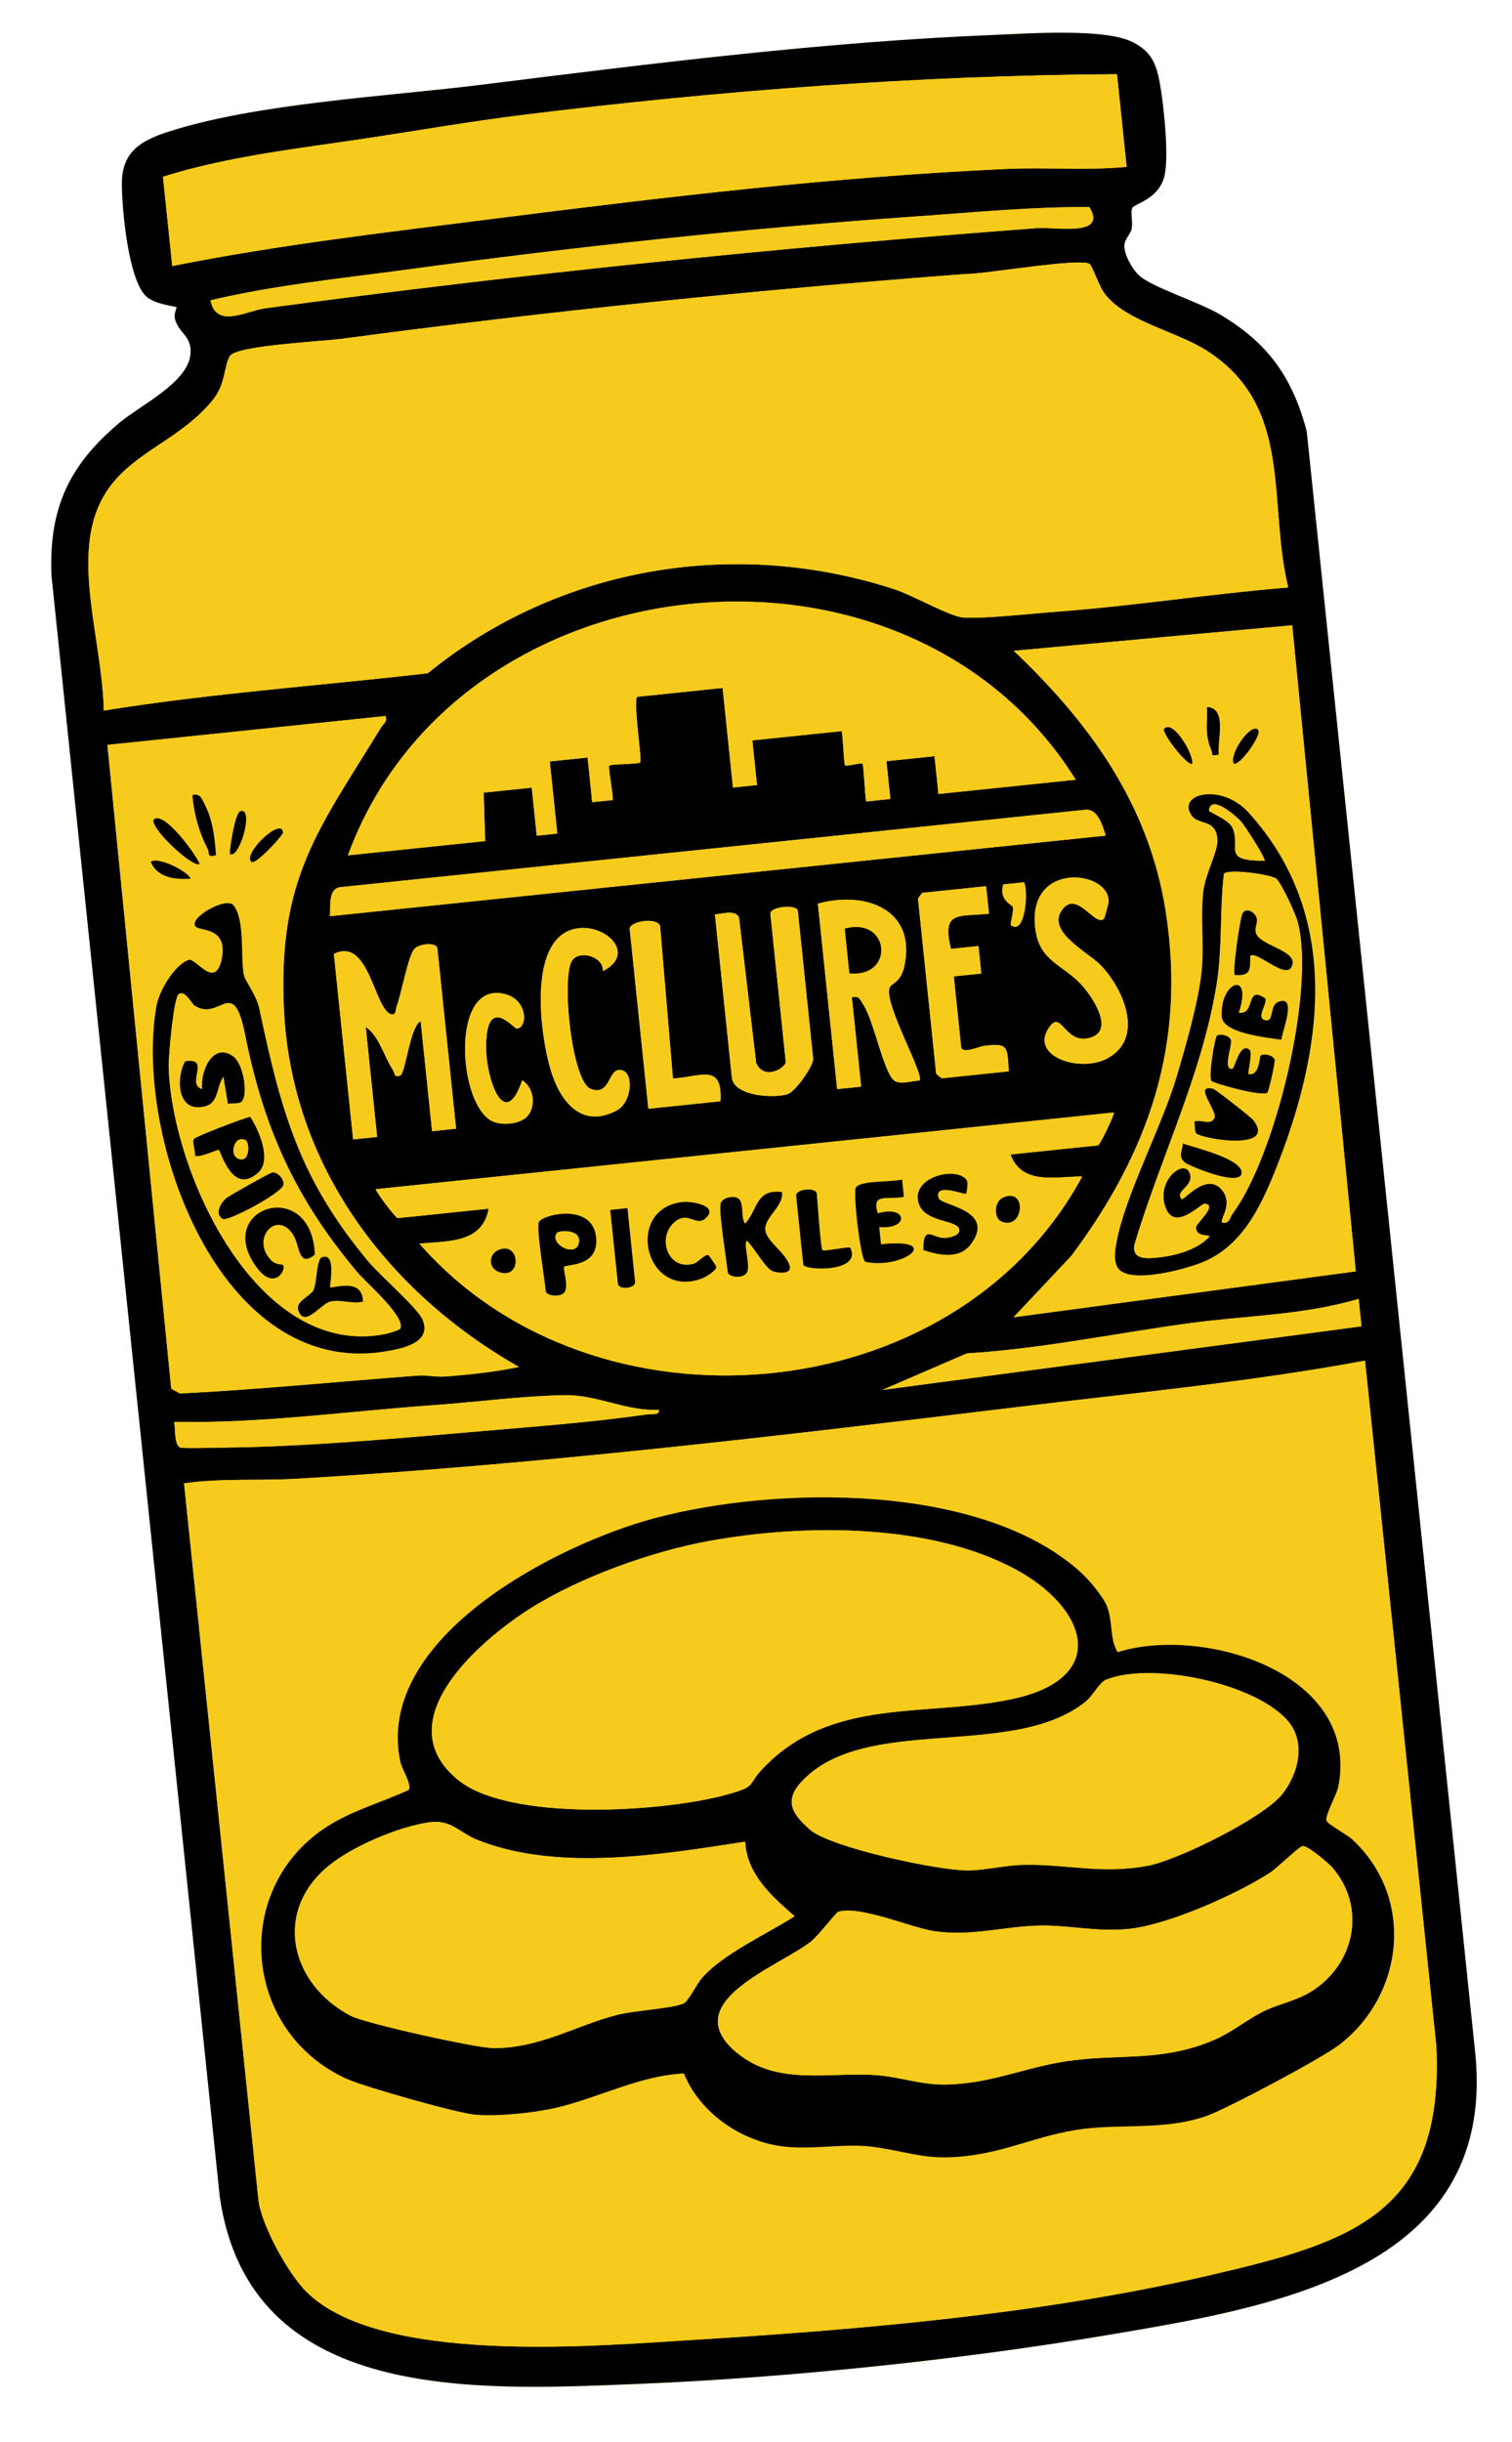 <svg xmlns="http://www.w3.org/2000/svg" fill="none" viewBox="0 0 70 113" height="113" width="70">
<g clip-path="url(#clip0_445_12409)">
<path fill="#F6CB1C" d="M52.735 12.749C52.421 12.466 52.037 11.785 52.052 11.361C52.064 11.054 52.328 10.856 52.385 10.601C52.456 10.289 52.313 9.812 52.424 9.614C52.536 9.416 53.61 9.228 53.896 8.189C54.143 7.294 53.867 4.761 53.682 3.784C53.511 2.888 53.257 2.355 52.414 1.939C51.115 1.297 47.553 1.556 45.979 1.62C38.079 1.94 30.139 2.947 22.291 3.923C17.915 4.468 11.893 4.771 7.769 6.105C6.515 6.511 5.656 7.034 5.646 8.455C5.636 9.623 5.939 12.937 6.765 13.71C7.181 14.098 8.124 14.164 8.173 14.22C8.191 14.241 8.043 14.531 8.099 14.747C8.277 15.44 8.906 15.539 8.818 16.407C8.686 17.718 6.493 18.757 5.529 19.568C3.198 21.531 2.263 23.517 2.383 26.62L10.174 101.653C11.55 111.229 22.045 110.62 29.478 110.324C36.337 110.051 44.48 109.205 51.249 108.063C58.833 106.784 69.224 105.145 68.31 95.135L60.495 19.953C59.819 17.427 58.682 15.85 56.45 14.538C55.494 13.976 53.35 13.304 52.736 12.75L52.735 12.749Z"></path>
<path fill="black" d="M52.736 12.749C53.349 13.303 55.494 13.974 56.45 14.536C58.682 15.848 59.819 17.426 60.495 19.952L68.31 95.133C69.226 105.145 58.833 106.782 51.249 108.062C44.48 109.204 36.337 110.049 29.478 110.322C22.045 110.618 11.549 111.229 10.174 101.651L2.383 26.62C2.262 23.515 3.196 21.53 5.527 19.568C6.49 18.757 8.684 17.72 8.817 16.407C8.905 15.539 8.275 15.438 8.097 14.748C8.041 14.531 8.19 14.241 8.171 14.22C8.12 14.165 7.179 14.098 6.764 13.71C5.937 12.937 5.635 9.623 5.644 8.456C5.656 7.032 6.515 6.511 7.768 6.105C11.894 4.773 17.915 4.468 22.291 3.923C30.139 2.946 38.08 1.938 45.98 1.619C47.555 1.556 51.117 1.297 52.416 1.939C53.257 2.355 53.513 2.886 53.683 3.784C53.868 4.759 54.143 7.294 53.898 8.188C53.612 9.228 52.532 9.424 52.426 9.614C52.32 9.803 52.458 10.289 52.387 10.601C52.33 10.856 52.066 11.054 52.054 11.361C52.039 11.787 52.423 12.466 52.737 12.748L52.736 12.749ZM51.713 3.432C42.525 3.489 33.325 4.19 24.189 5.319C21.836 5.61 19.419 6.03 17.076 6.384C13.884 6.868 10.617 7.215 7.545 8.178L7.975 12.31C12.928 11.322 17.924 10.748 22.926 10.113C30.777 9.116 38.702 8.172 46.624 7.816C48.46 7.733 50.322 7.897 52.159 7.722L51.713 3.43L51.713 3.432ZM9.745 13.896C10.007 15.23 11.399 14.385 12.267 14.268C24.14 12.665 36.086 11.452 48.041 10.553C48.823 10.494 51.3 10.98 50.431 9.581C47.793 9.564 45.153 9.824 42.517 10.007C34.631 10.559 26.674 11.413 18.841 12.474C15.797 12.886 12.733 13.193 9.744 13.895L9.745 13.896ZM4.09 25.968C4.071 28.145 4.759 30.666 4.808 32.883C9.758 32.086 14.803 31.734 19.803 31.157C25.878 26.221 34.021 24.85 41.447 27.281C42.241 27.541 44.007 28.545 44.614 28.58C45.616 28.637 47.775 28.395 48.908 28.31C52.49 28.042 56.063 27.477 59.643 27.187C58.68 23.229 59.906 18.861 55.925 16.262C54.527 15.35 52.209 14.902 51.197 13.659C50.862 13.247 50.623 12.408 50.464 12.232C50.155 11.891 45.545 12.696 44.716 12.679C35.089 13.407 25.372 14.4 15.803 15.681C14.962 15.794 10.937 15.987 10.645 16.476C10.353 16.965 10.471 17.763 9.827 18.543C7.653 21.173 4.133 21.156 4.093 25.968L4.09 25.968ZM16.107 39.581L22.464 38.921L22.392 36.68L24.617 36.449L24.848 38.674L25.801 38.575L25.455 35.238L27.203 35.056L27.417 37.123L28.371 37.024C28.388 36.751 28.149 35.502 28.205 35.433C28.267 35.356 29.574 35.363 29.637 35.286C29.733 35.168 29.337 32.719 29.481 32.249L33.455 31.837L33.933 36.445L35.047 36.33L34.833 34.264L38.965 33.835C39.036 34.098 39.064 35.375 39.13 35.425C39.197 35.474 39.861 35.288 39.928 35.34C39.994 35.393 40.032 36.811 40.108 37.091L41.222 36.975L41.04 35.226L43.265 34.995L43.446 36.744L49.804 36.084C41.997 23.581 21.18 25.738 16.108 39.583L16.107 39.581ZM17.847 33.136L4.973 34.472L7.928 64.266L8.331 64.488C12.017 64.301 15.663 63.937 19.337 63.659C19.755 63.626 20.159 63.734 20.612 63.702C21.749 63.617 22.914 63.488 24.028 63.26C17.929 59.795 13.489 53.933 13.146 46.711C12.857 40.62 14.759 38.373 17.659 33.639C17.765 33.466 17.946 33.407 17.847 33.137L17.847 33.136ZM59.824 28.936L46.934 30.117C50.458 33.462 53.192 37.233 53.965 42.158C54.927 48.279 53.218 53.269 49.602 58.114L46.923 60.96L62.768 58.835L59.824 28.936ZM51.195 38.669C51.023 38.179 50.831 37.382 50.196 37.478L15.848 41.045C15.174 41.058 15.309 41.887 15.275 42.399L51.195 38.669ZM15.456 44.146L16.347 52.729L17.46 52.613L16.932 47.527C17.558 47.94 17.762 48.864 18.178 49.494C18.287 49.658 18.225 49.886 18.529 49.771C18.776 49.678 18.98 47.485 19.474 47.261L20.003 52.347L21.115 52.232L20.249 43.889C20.22 43.61 19.462 43.642 19.19 43.904C18.904 44.181 18.571 46.044 18.358 46.583C18.308 46.712 18.35 47.031 18.075 46.924C17.326 46.634 17.063 43.327 15.454 44.145L15.456 44.146ZM27.912 44.943C29.454 44.149 28.099 42.822 26.82 42.952C24.312 43.208 25.013 48.105 25.559 49.721C26.019 51.086 27.008 52.228 28.575 51.377C29.279 50.995 29.398 49.435 28.625 49.52C28.166 49.571 28.218 50.724 27.348 50.39C26.465 50.049 25.975 45.218 26.49 44.447C26.82 43.954 27.958 44.257 27.912 44.944L27.912 44.943ZM29.149 42.966L30.016 51.309L33.353 50.963C33.46 49.163 32.426 49.845 31.154 49.908L30.558 42.842C30.374 42.432 29.214 42.631 29.148 42.966L29.149 42.966ZM33.098 42.315L33.882 49.864C33.971 50.717 35.78 50.841 36.449 50.638C36.839 50.52 37.678 49.293 37.647 48.992L36.937 42.157C36.903 41.825 35.631 41.956 35.666 42.289L36.376 49.124C36.405 49.406 35.381 50.032 35.009 49.194L34.215 42.462C34.044 42.08 33.442 42.298 33.098 42.315ZM37.866 41.819L38.757 50.402L39.869 50.286L39.44 46.153C39.774 46.056 39.826 46.273 39.968 46.491C40.456 47.246 40.891 49.513 41.362 49.974C41.63 50.235 42.213 50.011 42.573 50.005C42.807 49.719 40.871 46.381 41.195 45.683C41.281 45.496 41.707 45.472 41.87 44.706C42.436 42.059 40.028 41.215 37.867 41.819L37.866 41.819ZM45.654 41.011L42.713 41.316C42.696 41.318 42.497 41.562 42.499 41.58L43.341 49.686C43.343 49.703 43.587 49.902 43.605 49.9L46.704 49.578C46.631 48.44 46.7 48.25 45.532 48.405C45.31 48.434 44.535 48.806 44.497 48.442L44.159 45.184L45.432 45.052L45.3 43.779L44.026 43.911C43.589 42.127 44.361 42.433 45.786 42.284L45.654 41.011ZM47.403 40.829L46.448 40.928C46.223 41.642 46.865 41.893 46.883 41.953C46.957 42.201 46.739 42.769 46.805 42.818C47.48 43.311 47.623 41.147 47.401 40.829L47.403 40.829ZM51.103 42.526C51.135 42.501 51.322 41.815 51.325 41.749C51.405 40.24 47.418 39.809 47.951 43.106C48.176 44.493 49.216 44.657 50.047 45.549C50.57 46.112 51.639 47.714 50.444 48.032C49.25 48.349 49.145 46.593 48.516 47.632C47.742 48.91 50.012 49.646 51.259 48.984C53.02 48.049 52.008 45.727 50.932 44.64C50.375 44.078 48.503 43.14 49.132 42.163C49.815 41.101 50.67 42.89 51.103 42.528L51.103 42.526ZM24.386 51.686C24.832 51.243 24.733 50.33 24.177 49.992C23.341 52.417 22.545 49.906 22.511 48.637C22.44 45.894 23.788 47.615 23.928 47.602C24.495 47.544 24.427 46.038 23.074 45.953C20.873 45.816 21.255 51.133 22.784 51.883C23.216 52.096 24.039 52.031 24.386 51.686ZM51.562 51.483L17.389 55.032C17.441 55.208 18.326 56.38 18.411 56.372L22.624 55.934C22.32 57.545 20.759 57.418 19.419 57.554C27.478 66.77 44.184 65.389 50.1 54.445C48.888 54.434 47.315 54.873 46.782 53.425L50.836 53.005C50.92 52.996 51.634 51.526 51.561 51.483L51.562 51.483ZM30.497 65.239C29 65.317 27.663 64.544 26.168 64.564C24.213 64.592 22.077 64.885 20.119 65.022C16.103 65.305 12.088 65.883 8.063 65.798C8.125 66.115 8.051 66.827 8.336 66.985C8.431 67.038 10.162 66.992 10.517 66.987C14.706 66.938 19.547 66.453 23.752 66.103C25.766 65.936 27.966 65.74 29.958 65.453C30.149 65.425 30.562 65.511 30.495 65.238L30.497 65.239ZM62.899 60.107C60.351 60.867 57.677 60.877 55.058 61.234C51.64 61.7 48.24 62.415 44.767 62.63L40.847 64.322L63.034 61.378L62.902 60.106L62.899 60.107ZM8.521 68.644L11.962 101.782C12.082 102.939 13.333 105.206 14.176 106.047C17.578 109.44 27.441 108.57 32.003 108.289C39.881 107.806 48.218 107.088 55.926 105.31C62.569 103.777 66.871 102.455 66.497 94.681L63.196 62.966C57.878 63.956 52.479 64.46 47.106 65.113C36.03 66.458 24.844 67.787 13.714 68.433C12.003 68.532 10.238 68.398 8.521 68.644Z"></path>
<path fill="#F6CB1C" d="M8.52 68.644C10.237 68.398 12.003 68.531 13.713 68.433C24.843 67.787 36.029 66.458 47.106 65.113C52.48 64.46 57.879 63.956 63.195 62.966L66.496 94.681C66.871 102.455 62.567 103.779 55.925 105.31C48.219 107.088 39.881 107.806 32.002 108.289C27.441 108.57 17.578 109.44 14.175 106.047C13.332 105.206 12.082 102.939 11.962 101.782L8.52 68.644ZM50.017 72.746C45.419 68.602 35.921 68.763 30.314 70.256C25.786 71.461 17.349 75.773 18.529 81.502C18.61 81.899 19.082 82.569 18.923 82.835C17.735 83.386 16.444 83.742 15.316 84.422C10.696 87.206 11.136 93.969 16.053 96.204C16.83 96.556 21.174 97.79 21.987 97.857C23.063 97.947 24.68 97.782 25.737 97.54C27.674 97.095 29.609 96.049 31.661 95.952C32.399 97.765 34.291 99.082 36.224 99.326C37.443 99.481 38.699 99.249 39.882 99.301C41.13 99.357 42.439 99.84 43.668 99.836C46.096 99.829 47.629 98.928 49.776 98.573C51.758 98.247 53.78 98.619 55.806 97.937C56.765 97.614 61.165 95.264 61.973 94.648C65.03 92.321 65.503 87.799 62.599 85.121C62.33 84.874 61.461 84.418 61.41 84.255C61.334 84.006 61.879 83.066 61.953 82.697C63.003 77.431 55.729 75.21 51.739 76.458C51.365 75.831 51.534 75.102 51.255 74.356C51.081 73.887 50.395 73.086 50.017 72.746Z"></path>
<path fill="#F6CB1C" d="M4.089 25.968C4.13 21.156 7.65 21.174 9.823 18.543C10.468 17.764 10.349 16.965 10.641 16.476C10.933 15.988 14.958 15.795 15.799 15.682C25.369 14.4 35.086 13.407 44.713 12.679C45.541 12.696 50.151 11.891 50.46 12.232C50.62 12.409 50.858 13.248 51.194 13.66C52.206 14.903 54.525 15.349 55.921 16.262C59.902 18.862 58.678 23.229 59.639 27.187C56.06 27.477 52.487 28.044 48.905 28.31C47.771 28.394 45.611 28.636 44.611 28.581C44.004 28.547 42.238 27.542 41.444 27.282C34.019 24.85 25.874 26.223 19.8 31.157C14.801 31.732 9.756 32.084 4.804 32.883C4.756 30.667 4.068 28.145 4.086 25.969L4.089 25.968Z"></path>
<path fill="#F6CB1C" d="M51.562 51.483C51.634 51.526 50.92 52.996 50.837 53.005L46.784 53.425C47.317 54.872 48.889 54.434 50.102 54.445C44.185 65.389 27.479 66.77 19.42 57.554C20.761 57.418 22.321 57.545 22.625 55.934L18.413 56.371C18.327 56.38 17.441 55.208 17.391 55.032L51.562 51.483ZM24.941 56.577C24.851 57.027 25.202 59.096 25.271 59.756C25.292 59.958 25.871 60.038 26.095 59.843C26.374 59.598 26.048 58.704 26.117 58.624C26.234 58.487 27.731 58.647 27.599 57.267C27.439 55.605 25.009 56.228 24.941 56.577ZM29.047 55.909L28.253 55.991L28.608 59.408C28.639 59.707 29.433 59.625 29.402 59.326L29.047 55.909ZM32.804 58.091C32.66 58.006 32.333 58.418 32.118 58.481C30.889 58.84 30.361 57.178 31.302 56.495C31.939 56.032 32.303 56.9 32.782 56.247C33.126 55.778 32.011 55.596 31.67 55.622C28.914 55.836 29.795 60.11 32.45 59.181C32.642 59.115 33.183 58.806 33.158 58.615C33.155 58.584 32.832 58.107 32.804 58.091ZM33.364 55.702C33.274 56.166 33.624 58.212 33.694 58.882C33.715 59.088 34.404 59.21 34.585 58.877C34.749 58.576 34.383 57.452 34.586 57.422C34.89 57.7 35.437 58.702 35.776 58.826C35.985 58.903 36.661 59.001 36.557 58.584C36.413 58.004 35.485 57.447 35.43 56.935C35.364 56.326 36.297 55.83 36.199 55.168C34.996 55.019 35.108 55.923 34.502 56.628C34.264 56.377 34.486 55.637 34.151 55.448C33.909 55.311 33.413 55.444 33.362 55.702L33.364 55.702ZM38.087 57.862C37.985 57.78 37.855 55.627 37.815 55.24C37.782 54.925 36.829 55.024 36.862 55.339L37.192 58.518C37.222 58.809 39.958 58.9 39.36 57.732C39.122 57.713 38.15 57.914 38.089 57.864L38.087 57.862ZM41.764 54.588C41.32 54.712 39.811 54.621 39.623 54.962C39.486 55.208 39.838 58.269 40.059 58.391C41.793 58.776 43.73 57.273 40.788 57.584L40.705 56.788C42.139 56.9 41.992 55.747 40.639 56.153C40.328 55.173 41.094 55.544 41.846 55.386L41.764 54.59L41.764 54.588ZM44.721 55.245C44.744 55.223 44.842 54.726 44.747 54.6C44.282 53.983 42.333 54.478 42.5 55.541C42.675 56.657 44.473 56.389 44.416 56.961C44.393 57.188 43.939 57.287 43.727 57.291C43.191 57.302 42.729 56.637 42.752 57.849C43.498 58.093 44.435 58.287 44.965 57.552C46.096 55.985 43.578 55.793 43.459 55.453C43.193 54.693 44.666 55.295 44.721 55.243L44.721 55.245ZM23.095 57.838C22.622 58.027 22.591 58.669 23.088 58.858C24.161 59.265 24.103 57.436 23.095 57.838ZM46.322 56.502C47.365 57.023 47.597 54.941 46.459 55.412C45.998 55.601 46.04 56.361 46.322 56.502Z"></path>
<path fill="#F6CB1C" d="M51.712 3.432L52.158 7.724C50.322 7.9 48.461 7.736 46.623 7.818C38.701 8.174 30.774 9.118 22.925 10.114C17.923 10.75 12.927 11.323 7.974 12.312L7.545 8.179C10.617 7.215 13.884 6.868 17.075 6.385C19.418 6.03 21.835 5.61 24.189 5.32C33.325 4.191 42.524 3.49 51.712 3.434L51.712 3.432Z"></path>
<path fill="#F6CB1C" d="M16.106 39.581C21.177 25.736 41.995 23.579 49.802 36.083L43.444 36.743L43.263 34.994L41.038 35.225L41.219 36.974L40.105 37.089C40.03 36.811 39.995 35.394 39.925 35.339C39.855 35.283 39.195 35.476 39.128 35.423C39.062 35.37 39.035 34.096 38.963 33.833L34.83 34.263L35.045 36.33L33.933 36.445L33.454 31.837L29.48 32.249C29.336 32.719 29.732 35.168 29.637 35.286C29.574 35.363 28.267 35.356 28.204 35.433C28.148 35.502 28.388 36.751 28.371 37.024L27.416 37.123L27.203 35.056L25.454 35.238L25.801 38.576L24.848 38.675L24.617 36.451L22.392 36.682L22.464 38.923L16.106 39.583L16.106 39.581Z"></path>
<path fill="#F6CB1C" d="M59.824 28.936L62.768 58.835L46.922 60.96L49.601 58.114C53.217 53.269 54.927 48.278 53.965 42.158C53.19 37.231 50.456 33.462 46.934 30.117L59.824 28.936ZM56.426 34.913C56.334 34.291 56.843 32.771 55.879 32.722C55.916 33.479 55.762 33.98 56.081 34.715C56.174 34.93 56.013 35.005 56.425 34.914L56.426 34.913ZM55.186 35.362C55.32 34.995 54.307 33.252 53.894 33.73C53.77 33.873 54.831 35.319 55.186 35.362ZM58.234 33.761C57.853 33.472 56.913 34.922 57.112 35.322C57.34 35.53 58.485 33.952 58.234 33.761ZM51.876 58.803C52.584 59.363 55.008 58.709 55.807 58.35C57.507 57.584 58.34 55.878 59 54.248C61.252 48.683 62.17 42.426 57.805 37.606C56.517 36.184 54.409 36.751 55.195 37.771C55.509 38.178 56.303 37.892 56.365 38.849C56.401 39.388 55.804 40.433 55.71 41.243C55.571 42.443 55.755 43.753 55.63 44.963C55.485 46.371 54.884 48.452 54.47 49.843C53.783 52.148 52.075 55.361 51.693 57.484C51.621 57.879 51.508 58.513 51.874 58.801L51.876 58.803Z"></path>
<path fill="#F6CB1C" d="M17.846 33.136C17.945 33.405 17.765 33.466 17.659 33.638C14.758 38.374 12.855 40.62 13.145 46.709C13.488 53.931 17.928 59.793 24.027 63.258C22.915 63.486 21.748 63.616 20.611 63.7C20.158 63.734 19.755 63.627 19.336 63.657C15.664 63.935 12.016 64.298 8.33 64.486L7.927 64.264L4.972 34.471L17.846 33.134L17.846 33.136ZM9.999 39.572C9.943 38.783 9.856 37.961 9.486 37.248C9.353 36.993 9.287 36.695 8.91 36.795C8.968 37.624 9.221 38.529 9.606 39.261C9.728 39.491 9.557 39.7 9.999 39.572ZM9.238 39.971C9.108 39.6 7.549 37.433 7.1 37.946C7.05 38.447 9.015 40.226 9.238 39.971ZM10.637 39.506C11.038 39.852 11.781 37.431 11.154 37.529C10.879 37.572 10.653 39.175 10.637 39.506ZM11.64 39.883C11.828 40.05 13.109 38.646 13.101 38.526C13.052 37.777 11.213 39.504 11.64 39.883ZM8.828 40.657C8.634 40.274 7.268 39.621 6.981 39.889C7.278 40.612 8.126 40.724 8.828 40.657ZM9.059 42.88C9.258 43.098 10.553 42.968 10.269 44.37C9.969 45.847 9.06 44.304 8.729 44.425C8.059 44.67 7.362 45.867 7.24 46.573C6.199 52.626 10.168 63.737 17.775 62.547C18.547 62.426 20.033 62.161 19.554 61.062C19.316 60.516 17.584 59.022 17.059 58.392C13.854 54.556 13.01 51.439 12.004 46.693C11.866 46.041 11.363 45.422 11.295 45.145C11.119 44.422 11.363 42.577 10.808 41.893C10.472 41.481 8.7 42.49 9.059 42.88Z"></path>
<path fill="#F6CB1C" d="M51.194 38.669L15.274 42.399C15.309 41.889 15.173 41.058 15.848 41.046L50.196 37.479C50.831 37.383 51.021 38.179 51.194 38.669Z"></path>
<path fill="#F6CB1C" d="M9.744 13.896C12.732 13.195 15.797 12.888 18.841 12.475C26.673 11.413 34.632 10.56 42.516 10.009C45.151 9.824 47.793 9.565 50.431 9.583C51.3 10.982 48.822 10.496 48.04 10.555C36.086 11.453 24.14 12.667 12.266 14.27C11.399 14.387 10.007 15.231 9.744 13.898L9.744 13.896Z"></path>
<path fill="#F6CB1C" d="M15.456 44.147C17.063 43.328 17.326 46.635 18.077 46.926C18.352 47.032 18.309 46.713 18.36 46.584C18.571 46.046 18.904 44.182 19.192 43.905C19.464 43.643 20.221 43.611 20.25 43.89L21.116 52.233L20.004 52.349L19.476 47.263C18.981 47.486 18.778 49.679 18.53 49.772C18.228 49.886 18.288 49.657 18.18 49.495C17.762 48.866 17.56 47.94 16.933 47.529L17.461 52.615L16.349 52.73L15.458 44.148L15.456 44.147Z"></path>
<path fill="#F6CB1C" d="M30.496 65.239C30.563 65.512 30.15 65.426 29.959 65.454C27.965 65.742 25.767 65.938 23.753 66.105C19.547 66.455 14.708 66.939 10.518 66.989C10.165 66.993 8.432 67.04 8.337 66.987C8.052 66.828 8.126 66.116 8.064 65.799C12.089 65.885 16.102 65.307 20.119 65.023C22.076 64.885 24.214 64.593 26.168 64.566C27.664 64.544 28.999 65.319 30.498 65.24L30.496 65.239Z"></path>
<path fill="#F6CB1C" d="M62.898 60.107L63.03 61.378L40.847 64.322L44.767 62.63C48.24 62.415 51.64 61.7 55.058 61.234C57.678 60.877 60.35 60.867 62.898 60.107Z"></path>
<path fill="#F6CB1C" d="M37.866 41.819C40.027 41.215 42.434 42.059 41.868 44.706C41.705 45.473 41.279 45.496 41.193 45.683C40.868 46.382 42.804 49.719 42.571 50.006C42.213 50.011 41.628 50.235 41.36 49.974C40.889 49.514 40.454 47.246 39.966 46.491C39.825 46.273 39.773 46.056 39.438 46.154L39.867 50.286L38.755 50.402L37.864 41.82L37.866 41.819ZM39.325 45.043C41.451 45.245 41.19 42.402 39.11 42.975L39.325 45.043Z"></path>
<path fill="#F6CB1C" d="M33.097 42.314C33.441 42.298 34.043 42.078 34.214 42.462L35.008 49.193C35.38 50.032 36.404 49.406 36.375 49.124L35.665 42.289C35.63 41.956 36.902 41.824 36.937 42.157L37.646 48.992C37.678 49.294 36.838 50.52 36.448 50.638C35.779 50.841 33.97 50.717 33.881 49.864L33.097 42.314Z"></path>
<path fill="#F6CB1C" d="M45.653 41.011L45.785 42.284C44.359 42.432 43.588 42.127 44.026 43.913L45.299 43.78L45.431 45.052L44.158 45.184L44.496 48.441C44.534 48.806 45.309 48.434 45.532 48.405C46.699 48.248 46.629 48.439 46.704 49.578L43.604 49.9C43.586 49.902 43.342 49.703 43.34 49.686L42.498 41.58C42.497 41.562 42.695 41.318 42.712 41.316L45.653 41.011Z"></path>
<path fill="#F6CB1C" d="M51.103 42.526C50.669 42.888 49.814 41.1 49.132 42.161C48.504 43.139 50.376 44.077 50.931 44.638C52.008 45.726 53.019 48.049 51.258 48.983C50.01 49.645 47.739 48.909 48.516 47.63C49.144 46.592 49.232 48.35 50.444 48.03C51.656 47.709 50.569 46.111 50.046 45.547C49.215 44.656 48.175 44.492 47.951 43.104C47.417 39.808 51.404 40.238 51.324 41.747C51.322 41.813 51.134 42.499 51.103 42.525L51.103 42.526Z"></path>
<path fill="#F6CB1C" d="M27.911 44.942C27.957 44.256 26.819 43.952 26.489 44.445C25.974 45.216 26.466 50.047 27.348 50.388C28.217 50.724 28.165 49.569 28.625 49.519C29.397 49.434 29.278 50.993 28.574 51.375C27.008 52.226 26.019 51.084 25.559 49.719C25.013 48.103 24.311 43.206 26.82 42.95C28.098 42.821 29.453 44.145 27.911 44.941L27.911 44.942Z"></path>
<path fill="#F6CB1C" d="M29.149 42.966C29.216 42.631 30.376 42.432 30.56 42.842L31.155 49.907C32.426 49.846 33.462 49.164 33.354 50.963L30.017 51.309L29.151 42.966L29.149 42.966Z"></path>
<path fill="#F6CB1C" d="M24.386 51.686C24.039 52.031 23.215 52.096 22.783 51.883C21.254 51.133 20.873 45.816 23.073 45.953C24.426 46.038 24.494 47.544 23.928 47.602C23.789 47.616 22.44 45.895 22.51 48.637C22.544 49.904 23.339 52.418 24.176 49.992C24.732 50.33 24.832 51.241 24.386 51.686Z"></path>
<path fill="#F6CB1C" d="M47.402 40.829C47.623 41.147 47.48 43.311 46.806 42.818C46.738 42.769 46.956 42.201 46.883 41.953C46.866 41.893 46.222 41.642 46.449 40.928L47.404 40.829L47.402 40.829Z"></path>
<path fill="black" d="M50.017 72.746C50.395 73.086 51.081 73.887 51.256 74.356C51.533 75.103 51.364 75.831 51.739 76.458C55.729 75.212 63.005 77.431 61.953 82.697C61.879 83.066 61.335 84.006 61.41 84.255C61.459 84.419 62.33 84.874 62.599 85.121C65.504 87.799 65.031 92.321 61.973 94.648C61.165 95.262 56.764 97.614 55.807 97.937C53.782 98.619 51.758 98.245 49.776 98.573C47.629 98.928 46.096 99.829 43.668 99.836C42.438 99.84 41.13 99.357 39.882 99.301C38.699 99.249 37.445 99.48 36.224 99.326C34.291 99.081 32.399 97.765 31.661 95.952C29.609 96.049 27.676 97.096 25.738 97.54C24.68 97.784 23.063 97.947 21.987 97.857C21.173 97.791 16.83 96.556 16.054 96.204C11.136 93.969 10.696 87.206 15.316 84.422C16.444 83.742 17.735 83.386 18.923 82.835C19.081 82.569 18.61 81.899 18.529 81.502C17.349 75.773 25.787 71.463 30.315 70.256C35.921 68.763 45.419 68.602 50.017 72.746ZM32.864 71.305C30.167 71.794 26.858 72.981 24.541 74.444C22.183 75.932 17.897 79.646 21.186 82.355C23.591 84.337 30.829 83.849 33.693 83.038C35.065 82.65 34.561 82.644 35.295 81.865C38.471 78.494 42.874 79.49 46.894 78.62C51.418 77.638 50.331 74.402 46.996 72.615C43.025 70.486 37.209 70.518 32.864 71.307L32.864 71.305ZM51.187 77.741C50.913 77.855 50.586 78.484 50.268 78.74C46.891 81.473 40.029 79.286 37.101 82.458C36.297 83.329 36.666 83.941 37.498 84.67C38.446 85.503 43.519 86.583 44.843 86.556C45.685 86.54 46.541 86.316 47.382 86.298C49.409 86.256 51.002 86.75 53.17 86.334C54.55 86.068 58.462 84.132 59.344 83.05C60.11 82.11 60.478 80.633 59.627 79.641C58.118 77.882 53.274 76.878 51.189 77.739L51.187 77.741ZM34.501 85.226C30.658 85.818 25.837 86.629 22.117 85.151C21.258 84.809 20.884 84.185 19.876 84.328C18.454 84.531 16.308 85.437 15.194 86.359C12.632 88.481 13.447 91.823 16.238 93.286C16.901 93.634 22.085 94.789 22.882 94.782C25.017 94.765 26.589 93.765 28.524 93.252C29.346 93.035 31.082 92.953 31.632 92.719C31.874 92.616 32.232 91.833 32.498 91.53C33.507 90.388 35.486 89.51 36.785 88.677C35.731 87.749 34.579 86.754 34.497 85.223L34.501 85.226ZM34.128 95.006C36.02 96.567 38.447 95.855 40.641 96.038C41.697 96.124 42.664 96.489 43.783 96.469C45.774 96.431 47.293 95.741 49.128 95.428C51.706 94.988 53.695 95.493 56.261 94.379C56.996 94.059 57.74 93.461 58.451 93.101C59.228 92.707 60.091 92.602 60.899 92.033C62.774 90.712 63.208 88.2 61.683 86.429C61.498 86.214 60.544 85.406 60.304 85.432C60.143 85.449 59.118 86.457 58.781 86.674C57.225 87.676 54.126 89.051 52.32 89.258C50.849 89.427 49.522 89.088 48.152 89.112C46.501 89.14 44.988 89.62 43.281 89.374C42.169 89.213 39.828 88.168 38.803 88.472C38.716 88.499 37.879 89.578 37.567 89.829C36.112 91.002 31.258 92.642 34.123 95.008L34.128 95.006Z"></path>
<path fill="black" d="M33.363 55.702C33.412 55.444 33.91 55.311 34.153 55.448C34.486 55.635 34.265 56.377 34.503 56.627C35.109 55.923 34.996 55.019 36.2 55.168C36.296 55.83 35.365 56.326 35.431 56.935C35.486 57.447 36.414 58.004 36.558 58.584C36.662 59.001 35.985 58.904 35.777 58.826C35.438 58.702 34.893 57.7 34.587 57.422C34.385 57.451 34.751 58.575 34.586 58.877C34.403 59.21 33.717 59.088 33.695 58.881C33.626 58.211 33.275 56.168 33.365 55.702L33.363 55.702Z"></path>
<path fill="black" d="M41.763 54.588L41.846 55.384C41.093 55.543 40.328 55.172 40.638 56.151C41.991 55.747 42.138 56.898 40.704 56.786L40.787 57.582C43.729 57.272 41.792 58.774 40.059 58.389C39.837 58.268 39.487 55.206 39.622 54.96C39.812 54.619 41.319 54.71 41.763 54.587L41.763 54.588Z"></path>
<path fill="black" d="M24.94 56.577C25.01 56.228 27.438 55.603 27.598 57.267C27.73 58.647 26.233 58.485 26.116 58.624C26.047 58.706 26.373 59.598 26.094 59.843C25.872 60.038 25.291 59.958 25.27 59.756C25.201 59.096 24.85 57.028 24.94 56.577ZM25.792 57.051C25.388 57.544 26.665 58.238 26.801 57.506C26.919 56.875 25.893 56.928 25.792 57.051Z"></path>
<path fill="black" d="M44.72 55.245C44.666 55.295 43.193 54.694 43.459 55.455C43.578 55.795 46.096 55.987 44.965 57.553C44.435 58.289 43.498 58.095 42.752 57.851C42.729 56.639 43.192 57.303 43.727 57.293C43.939 57.288 44.395 57.19 44.416 56.962C44.474 56.388 42.675 56.659 42.499 55.543C42.324 54.427 44.282 53.984 44.747 54.602C44.842 54.727 44.744 55.225 44.721 55.246L44.72 55.245Z"></path>
<path fill="black" d="M32.803 58.091C32.831 58.107 33.154 58.584 33.157 58.615C33.182 58.806 32.641 59.115 32.449 59.181C29.794 60.108 28.913 55.836 31.669 55.622C32.01 55.596 33.125 55.778 32.781 56.247C32.302 56.9 31.938 56.032 31.301 56.495C30.36 57.178 30.888 58.84 32.117 58.481C32.332 58.418 32.659 58.005 32.803 58.091Z"></path>
<path fill="black" d="M38.087 57.862C38.148 57.912 39.122 57.713 39.358 57.73C39.956 58.899 37.22 58.808 37.19 58.517L36.859 55.337C36.827 55.022 37.78 54.923 37.813 55.238C37.853 55.625 37.983 57.778 38.085 57.861L38.087 57.862Z"></path>
<path fill="black" d="M29.047 55.909L29.402 59.326C29.433 59.625 28.639 59.707 28.608 59.408L28.253 55.992L29.047 55.909Z"></path>
<path fill="black" d="M46.321 56.502C46.038 56.361 45.998 55.603 46.459 55.412C47.599 54.941 47.364 57.023 46.321 56.502Z"></path>
<path fill="black" d="M23.094 57.838C24.103 57.436 24.161 59.265 23.087 58.858C22.59 58.669 22.622 58.027 23.094 57.838Z"></path>
<path fill="black" d="M51.876 58.803C51.51 58.513 51.623 57.879 51.694 57.485C52.076 55.362 53.785 52.15 54.472 49.844C54.886 48.453 55.487 46.372 55.632 44.964C55.757 43.754 55.571 42.445 55.712 41.245C55.806 40.434 56.402 39.389 56.367 38.851C56.305 37.894 55.509 38.178 55.197 37.773C54.411 36.752 56.519 36.186 57.806 37.608C62.172 42.425 61.254 48.683 59.002 54.249C58.343 55.88 57.509 57.587 55.809 58.351C55.01 58.711 52.586 59.363 51.878 58.804L51.876 58.803ZM58.544 39.833C58.622 39.743 57.632 38.215 57.464 38.028C57.171 37.701 56.017 36.729 55.974 37.531C56.288 37.72 56.929 37.984 57.073 38.332C57.453 39.255 56.544 39.84 58.546 39.831L58.544 39.833ZM56.59 56.583C56.942 56.627 56.924 56.355 57.064 56.167C59.047 53.506 60.896 45.872 60.086 42.687C59.985 42.291 59.359 40.937 59.1 40.674C58.898 40.47 56.804 40.179 56.663 40.443C56.465 42.132 56.599 43.844 56.329 45.53C55.659 49.719 53.728 53.555 52.525 57.586C52.375 58.354 53.199 58.246 53.786 58.172C54.547 58.075 55.493 57.79 56.012 57.206C55.752 57.131 55.365 57.188 55.371 56.786C55.374 56.624 56.409 55.749 55.772 55.704C55.597 55.692 54.419 56.975 53.985 55.938C53.459 54.682 54.792 53.594 55.074 54.274C55.329 54.893 54.345 55.108 54.713 55.494C54.792 55.578 55.871 54.198 56.579 55.077C57.118 55.748 56.431 56.443 56.592 56.583L56.59 56.583Z"></path>
<path fill="black" d="M56.426 34.913C56.014 35.005 56.175 34.93 56.082 34.714C55.763 33.98 55.916 33.478 55.88 32.721C56.842 32.771 56.335 34.291 56.427 34.913L56.426 34.913Z"></path>
<path fill="black" d="M58.234 33.761C58.485 33.952 57.34 35.53 57.112 35.322C56.913 34.923 57.853 33.472 58.234 33.761Z"></path>
<path fill="black" d="M55.186 35.362C54.832 35.319 53.772 33.873 53.894 33.73C54.307 33.252 55.318 34.995 55.186 35.362Z"></path>
<path fill="black" d="M9.059 42.88C8.7 42.49 10.473 41.481 10.808 41.893C11.364 42.578 11.119 44.422 11.295 45.145C11.363 45.422 11.868 46.041 12.005 46.693C13.011 51.439 13.855 54.556 17.059 58.392C17.585 59.023 19.318 60.516 19.555 61.062C20.032 62.16 18.548 62.426 17.775 62.547C10.168 63.737 6.2 52.626 7.241 46.573C7.362 45.867 8.06 44.67 8.729 44.425C9.061 44.304 9.969 45.847 10.269 44.37C10.569 42.893 9.259 43.096 9.059 42.88ZM9.003 46.536C8.867 46.447 8.544 45.77 8.264 46.019C8.037 46.221 7.795 48.891 7.809 49.362C7.94 54.219 11.889 62.923 17.848 61.732C17.992 61.703 18.491 61.556 18.529 61.484C18.812 60.963 16.923 59.33 16.534 58.865C13.67 55.45 12.214 52.227 11.344 47.869C10.788 45.091 10.186 47.306 9.003 46.536Z"></path>
<path fill="black" d="M9.999 39.572C9.557 39.7 9.726 39.491 9.606 39.261C9.221 38.529 8.968 37.625 8.909 36.795C9.286 36.695 9.353 36.993 9.485 37.248C9.855 37.961 9.941 38.784 9.999 39.572Z"></path>
<path fill="black" d="M9.238 39.971C9.015 40.226 7.049 38.447 7.1 37.946C7.549 37.433 9.107 39.599 9.238 39.971Z"></path>
<path fill="black" d="M11.64 39.883C11.213 39.506 13.053 37.777 13.101 38.526C13.109 38.646 11.828 40.048 11.64 39.883Z"></path>
<path fill="black" d="M10.637 39.506C10.653 39.175 10.879 37.572 11.154 37.529C11.781 37.43 11.038 39.852 10.637 39.506Z"></path>
<path fill="black" d="M8.828 40.657C8.127 40.724 7.279 40.612 6.98 39.889C7.268 39.623 8.633 40.274 8.828 40.657Z"></path>
<path fill="black" d="M39.324 45.042L39.11 42.975C41.189 42.402 41.451 45.246 39.324 45.042Z"></path>
<path fill="#F6CB1C" d="M32.863 71.305C37.208 70.518 43.023 70.487 46.995 72.614C50.328 74.401 51.415 77.637 46.893 78.618C42.874 79.491 38.47 78.492 35.294 81.864C34.56 82.643 35.064 82.648 33.692 83.037C30.828 83.847 23.59 84.335 21.186 82.354C17.896 79.644 22.183 75.932 24.54 74.442C26.857 72.979 30.166 71.793 32.863 71.304L32.863 71.305Z"></path>
<path fill="#F6CB1C" d="M34.127 95.006C31.262 92.64 36.117 91.001 37.571 89.827C37.881 89.576 38.718 88.497 38.807 88.47C39.832 88.166 42.173 89.213 43.285 89.372C44.992 89.62 46.505 89.138 48.156 89.109C49.526 89.086 50.851 89.425 52.324 89.256C54.13 89.049 57.23 87.673 58.785 86.672C59.122 86.455 60.147 85.447 60.308 85.43C60.546 85.405 61.5 86.213 61.687 86.427C63.212 88.198 62.778 90.71 60.903 92.031C60.093 92.6 59.231 92.705 58.455 93.099C57.744 93.459 56.999 94.058 56.265 94.377C53.699 95.491 51.71 94.986 49.132 95.426C47.297 95.739 45.778 96.429 43.787 96.467C42.668 96.488 41.701 96.124 40.644 96.036C38.451 95.855 36.023 96.565 34.132 95.004L34.127 95.006Z"></path>
<path fill="#F6CB1C" d="M34.5 85.226C34.582 86.757 35.734 87.752 36.788 88.68C35.489 89.513 33.51 90.391 32.501 91.533C32.235 91.834 31.877 92.619 31.635 92.721C31.085 92.955 29.349 93.036 28.527 93.255C26.592 93.766 25.018 94.766 22.885 94.785C22.087 94.792 16.903 93.637 16.241 93.289C13.45 91.825 12.633 88.484 15.197 86.362C16.311 85.44 18.457 84.534 19.879 84.331C20.887 84.188 21.261 84.812 22.12 85.154C25.84 86.632 30.661 85.819 34.504 85.228L34.5 85.226Z"></path>
<path fill="#F6CB1C" d="M51.187 77.741C53.272 76.879 58.117 77.883 59.625 79.643C60.476 80.635 60.108 82.111 59.342 83.052C58.46 84.134 54.548 86.07 53.168 86.335C51.002 86.752 49.407 86.256 47.38 86.299C46.539 86.318 45.683 86.54 44.842 86.558C43.517 86.585 38.445 85.505 37.496 84.672C36.664 83.943 36.295 83.331 37.099 82.46C40.027 79.286 46.891 81.475 50.266 78.742C50.584 78.486 50.911 77.855 51.185 77.743L51.187 77.741Z"></path>
<path fill="#F6CB1C" d="M25.792 57.051C25.894 56.928 26.919 56.875 26.801 57.506C26.665 58.238 25.388 57.544 25.792 57.051Z"></path>
<path fill="#F6CB1C" d="M56.59 56.583C56.429 56.442 57.116 55.748 56.577 55.077C55.87 54.198 54.79 55.578 54.711 55.494C54.343 55.108 55.327 54.895 55.072 54.275C54.792 53.594 53.459 54.682 53.983 55.938C54.417 56.976 55.597 55.692 55.77 55.704C56.405 55.749 55.372 56.624 55.369 56.787C55.363 57.188 55.749 57.132 56.01 57.206C55.491 57.791 54.545 58.077 53.784 58.172C53.197 58.246 52.373 58.354 52.523 57.586C53.726 53.554 55.659 49.719 56.327 45.531C56.596 43.846 56.462 42.132 56.661 40.444C56.802 40.179 58.896 40.47 59.098 40.675C59.357 40.937 59.983 42.291 60.084 42.688C60.894 45.872 59.045 53.507 57.062 56.167C56.922 56.355 56.942 56.627 56.588 56.583L56.59 56.583ZM57.879 44.24C58.176 43.931 59.675 45.524 59.841 44.596C59.949 43.993 58.44 43.761 58.171 43.242C58.038 42.987 58.23 42.745 58.186 42.519C58.12 42.2 57.661 41.956 57.516 42.293C57.402 42.557 57.048 45.025 57.167 45.117C57.899 45.174 57.892 44.879 57.88 44.239L57.879 44.24ZM57.347 46.864C58.015 44.868 56.467 45.407 56.563 47.045C56.608 47.816 58.648 48.008 59.314 48.116C59.383 47.668 60.065 45.992 59.16 46.372C58.775 46.534 58.986 47.299 58.59 47.216C58.097 47.113 58.701 46.445 58.571 46.198C57.639 45.566 58.16 46.983 57.347 46.863L57.347 46.864ZM57.846 48.582C57.397 48.21 57.172 49.443 57.054 49.464C56.577 49.547 57.064 48.338 56.984 48.128C56.898 47.899 56.462 47.826 56.336 47.936C56.254 48.006 55.929 49.814 56.092 50.025C56.174 50.131 58.428 50.764 58.675 50.564C58.736 50.515 59.046 49.133 59.011 49.04C58.931 48.823 58.494 48.741 58.363 48.855C58.301 48.908 58.321 49.803 57.803 49.711C57.743 49.661 58.008 48.718 57.846 48.584L57.846 48.582ZM55.299 51.899C55.327 52.07 55.301 52.282 55.373 52.435C55.484 52.675 59.136 53.328 58.033 51.847C57.934 51.714 56.278 50.414 56.162 50.388C55.256 50.181 56.299 51.303 56.242 51.715C56.056 52.125 55.657 51.791 55.301 51.901L55.299 51.899ZM54.763 52.917C54.745 53.279 54.522 53.507 54.849 53.791C55.012 53.933 57.334 54.915 57.478 54.319C57.595 53.636 55.289 53.116 54.763 52.917Z"></path>
<path fill="#F6CB1C" d="M58.544 39.833C56.542 39.841 57.451 39.255 57.071 38.334C56.927 37.984 56.288 37.722 55.973 37.533C56.015 36.73 57.169 37.703 57.462 38.029C57.63 38.216 58.62 39.743 58.542 39.835L58.544 39.833Z"></path>
<path fill="#F6CB1C" d="M9.003 46.536C10.185 47.307 10.788 45.091 11.343 47.869C12.214 52.226 13.67 55.45 16.534 58.865C16.923 59.33 18.812 60.962 18.529 61.484C18.491 61.554 17.991 61.702 17.848 61.732C11.889 62.923 7.941 54.219 7.809 49.362C7.797 48.891 8.037 46.221 8.264 46.019C8.545 45.77 8.868 46.447 9.003 46.536ZM11.165 50.995C11.509 50.704 11.268 49.231 10.803 48.892C9.846 48.192 9.269 49.597 9.356 50.401C8.582 50.168 9.785 48.929 8.575 49.111C8.179 49.781 8.169 51.284 9.205 51.236C10.175 51.191 9.945 50.437 10.341 49.82L10.553 51.08C10.729 51.034 11.047 51.091 11.163 50.994L11.165 50.995ZM11.959 54.259C12.59 53.68 11.986 52.303 11.587 51.682C11.216 51.767 9.056 52.594 8.976 52.709C8.897 52.823 9.049 53.285 9.038 53.487C9.288 53.576 10.083 53.173 10.132 53.212C10.244 53.301 10.772 55.346 11.96 54.257L11.959 54.259ZM10.309 56.405C10.534 56.541 12.988 55.246 13.117 54.835C13.186 54.617 12.856 54.211 12.599 54.261C12.479 54.285 10.617 55.326 10.471 55.452C10.186 55.699 9.945 56.184 10.309 56.404L10.309 56.405ZM13.092 58.532C13.074 58.512 12.771 58.53 12.586 58.353C11.557 57.358 12.807 55.95 13.572 57.135C13.882 57.617 13.808 58.701 14.578 58.058C14.432 54.406 9.825 55.88 11.893 58.663C12.707 59.758 13.285 58.742 13.094 58.532L13.092 58.532ZM15.293 59.586C15.229 59.538 15.608 57.946 14.908 58.181C14.645 58.27 14.681 59.39 14.508 59.714C14.375 59.966 13.695 60.234 13.803 60.603C14.066 61.51 14.841 60.332 15.294 60.231C15.795 60.117 16.301 60.359 16.805 60.231C16.772 59.313 15.953 59.479 15.293 59.586Z"></path>
<path fill="black" d="M57.845 48.582C58.007 48.716 57.743 49.659 57.803 49.709C58.321 49.803 58.302 48.906 58.363 48.853C58.495 48.74 58.93 48.82 59.011 49.038C59.046 49.133 58.735 50.515 58.675 50.563C58.429 50.762 56.174 50.129 56.092 50.023C55.929 49.812 56.254 48.004 56.335 47.934C56.462 47.826 56.898 47.899 56.984 48.126C57.064 48.337 56.576 49.544 57.054 49.462C57.171 49.442 57.397 48.209 57.845 48.58L57.845 48.582Z"></path>
<path fill="black" d="M57.347 46.864C58.159 46.984 57.639 45.568 58.572 46.2C58.703 46.445 58.099 47.114 58.591 47.218C58.987 47.3 58.776 46.536 59.161 46.374C60.066 45.993 59.384 47.671 59.315 48.117C58.647 48.01 56.608 47.818 56.564 47.047C56.469 45.408 58.015 44.87 57.348 46.866L57.347 46.864Z"></path>
<path fill="black" d="M55.3 51.899C55.655 51.79 56.055 52.123 56.241 51.713C56.298 51.302 55.255 50.179 56.161 50.386C56.276 50.413 57.933 51.713 58.032 51.845C59.135 53.327 55.483 52.673 55.371 52.434C55.301 52.28 55.325 52.07 55.298 51.898L55.3 51.899Z"></path>
<path fill="black" d="M57.879 44.24C57.891 44.879 57.898 45.176 57.166 45.119C57.047 45.026 57.401 42.559 57.515 42.295C57.662 41.958 58.119 42.2 58.185 42.521C58.231 42.746 58.037 42.989 58.17 43.243C58.439 43.762 59.95 43.995 59.84 44.598C59.674 45.526 58.175 43.933 57.878 44.242L57.879 44.24Z"></path>
<path fill="black" d="M54.764 52.917C55.289 53.116 57.595 53.636 57.478 54.319C57.334 54.915 55.012 53.933 54.85 53.791C54.522 53.505 54.745 53.279 54.764 52.917Z"></path>
<path fill="black" d="M11.958 54.259C10.772 55.347 10.243 53.303 10.13 53.214C10.081 53.175 9.285 53.578 9.036 53.489C9.049 53.287 8.894 52.829 8.975 52.711C9.056 52.593 11.216 51.769 11.585 51.684C11.984 52.304 12.588 53.682 11.957 54.261L11.958 54.259ZM11.369 52.765C10.868 52.5 10.606 53.396 10.987 53.597C11.571 53.905 11.577 52.875 11.369 52.765Z"></path>
<path fill="black" d="M13.092 58.532C13.285 58.743 12.705 59.758 11.892 58.664C9.823 55.88 14.43 54.406 14.576 58.058C13.806 58.701 13.882 57.617 13.57 57.135C12.805 55.949 11.555 57.359 12.585 58.354C12.769 58.531 13.073 58.514 13.091 58.533L13.092 58.532Z"></path>
<path fill="black" d="M11.164 50.995C11.049 51.093 10.731 51.036 10.553 51.081L10.342 49.821C9.945 50.438 10.176 51.193 9.206 51.237C8.172 51.285 8.18 49.782 8.576 49.112C9.786 48.93 8.583 50.17 9.357 50.403C9.27 49.596 9.845 48.194 10.804 48.894C11.269 49.233 11.51 50.705 11.166 50.997L11.164 50.995Z"></path>
<path fill="black" d="M15.293 59.586C15.953 59.48 16.772 59.313 16.805 60.232C16.302 60.359 15.797 60.117 15.294 60.231C14.843 60.332 14.067 61.512 13.803 60.603C13.696 60.233 14.376 59.964 14.509 59.714C14.681 59.391 14.645 58.27 14.908 58.182C15.609 57.946 15.227 59.538 15.293 59.586Z"></path>
<path fill="black" d="M10.309 56.405C9.944 56.184 10.185 55.699 10.471 55.454C10.617 55.328 12.48 54.287 12.599 54.263C12.856 54.212 13.186 54.617 13.117 54.837C12.989 55.247 10.534 56.543 10.309 56.407L10.309 56.405Z"></path>
<path fill="#F6CB1C" d="M11.369 52.765C11.576 52.875 11.571 53.905 10.987 53.597C10.606 53.397 10.87 52.501 11.369 52.765Z"></path>
</g>
<defs>
<clipPath id="clip0_445_12409">
<rect transform="translate(0.246 6.042) rotate(-5.928)" fill="white" height="107.07" width="58.498"></rect>
</clipPath>
</defs>
</svg>

